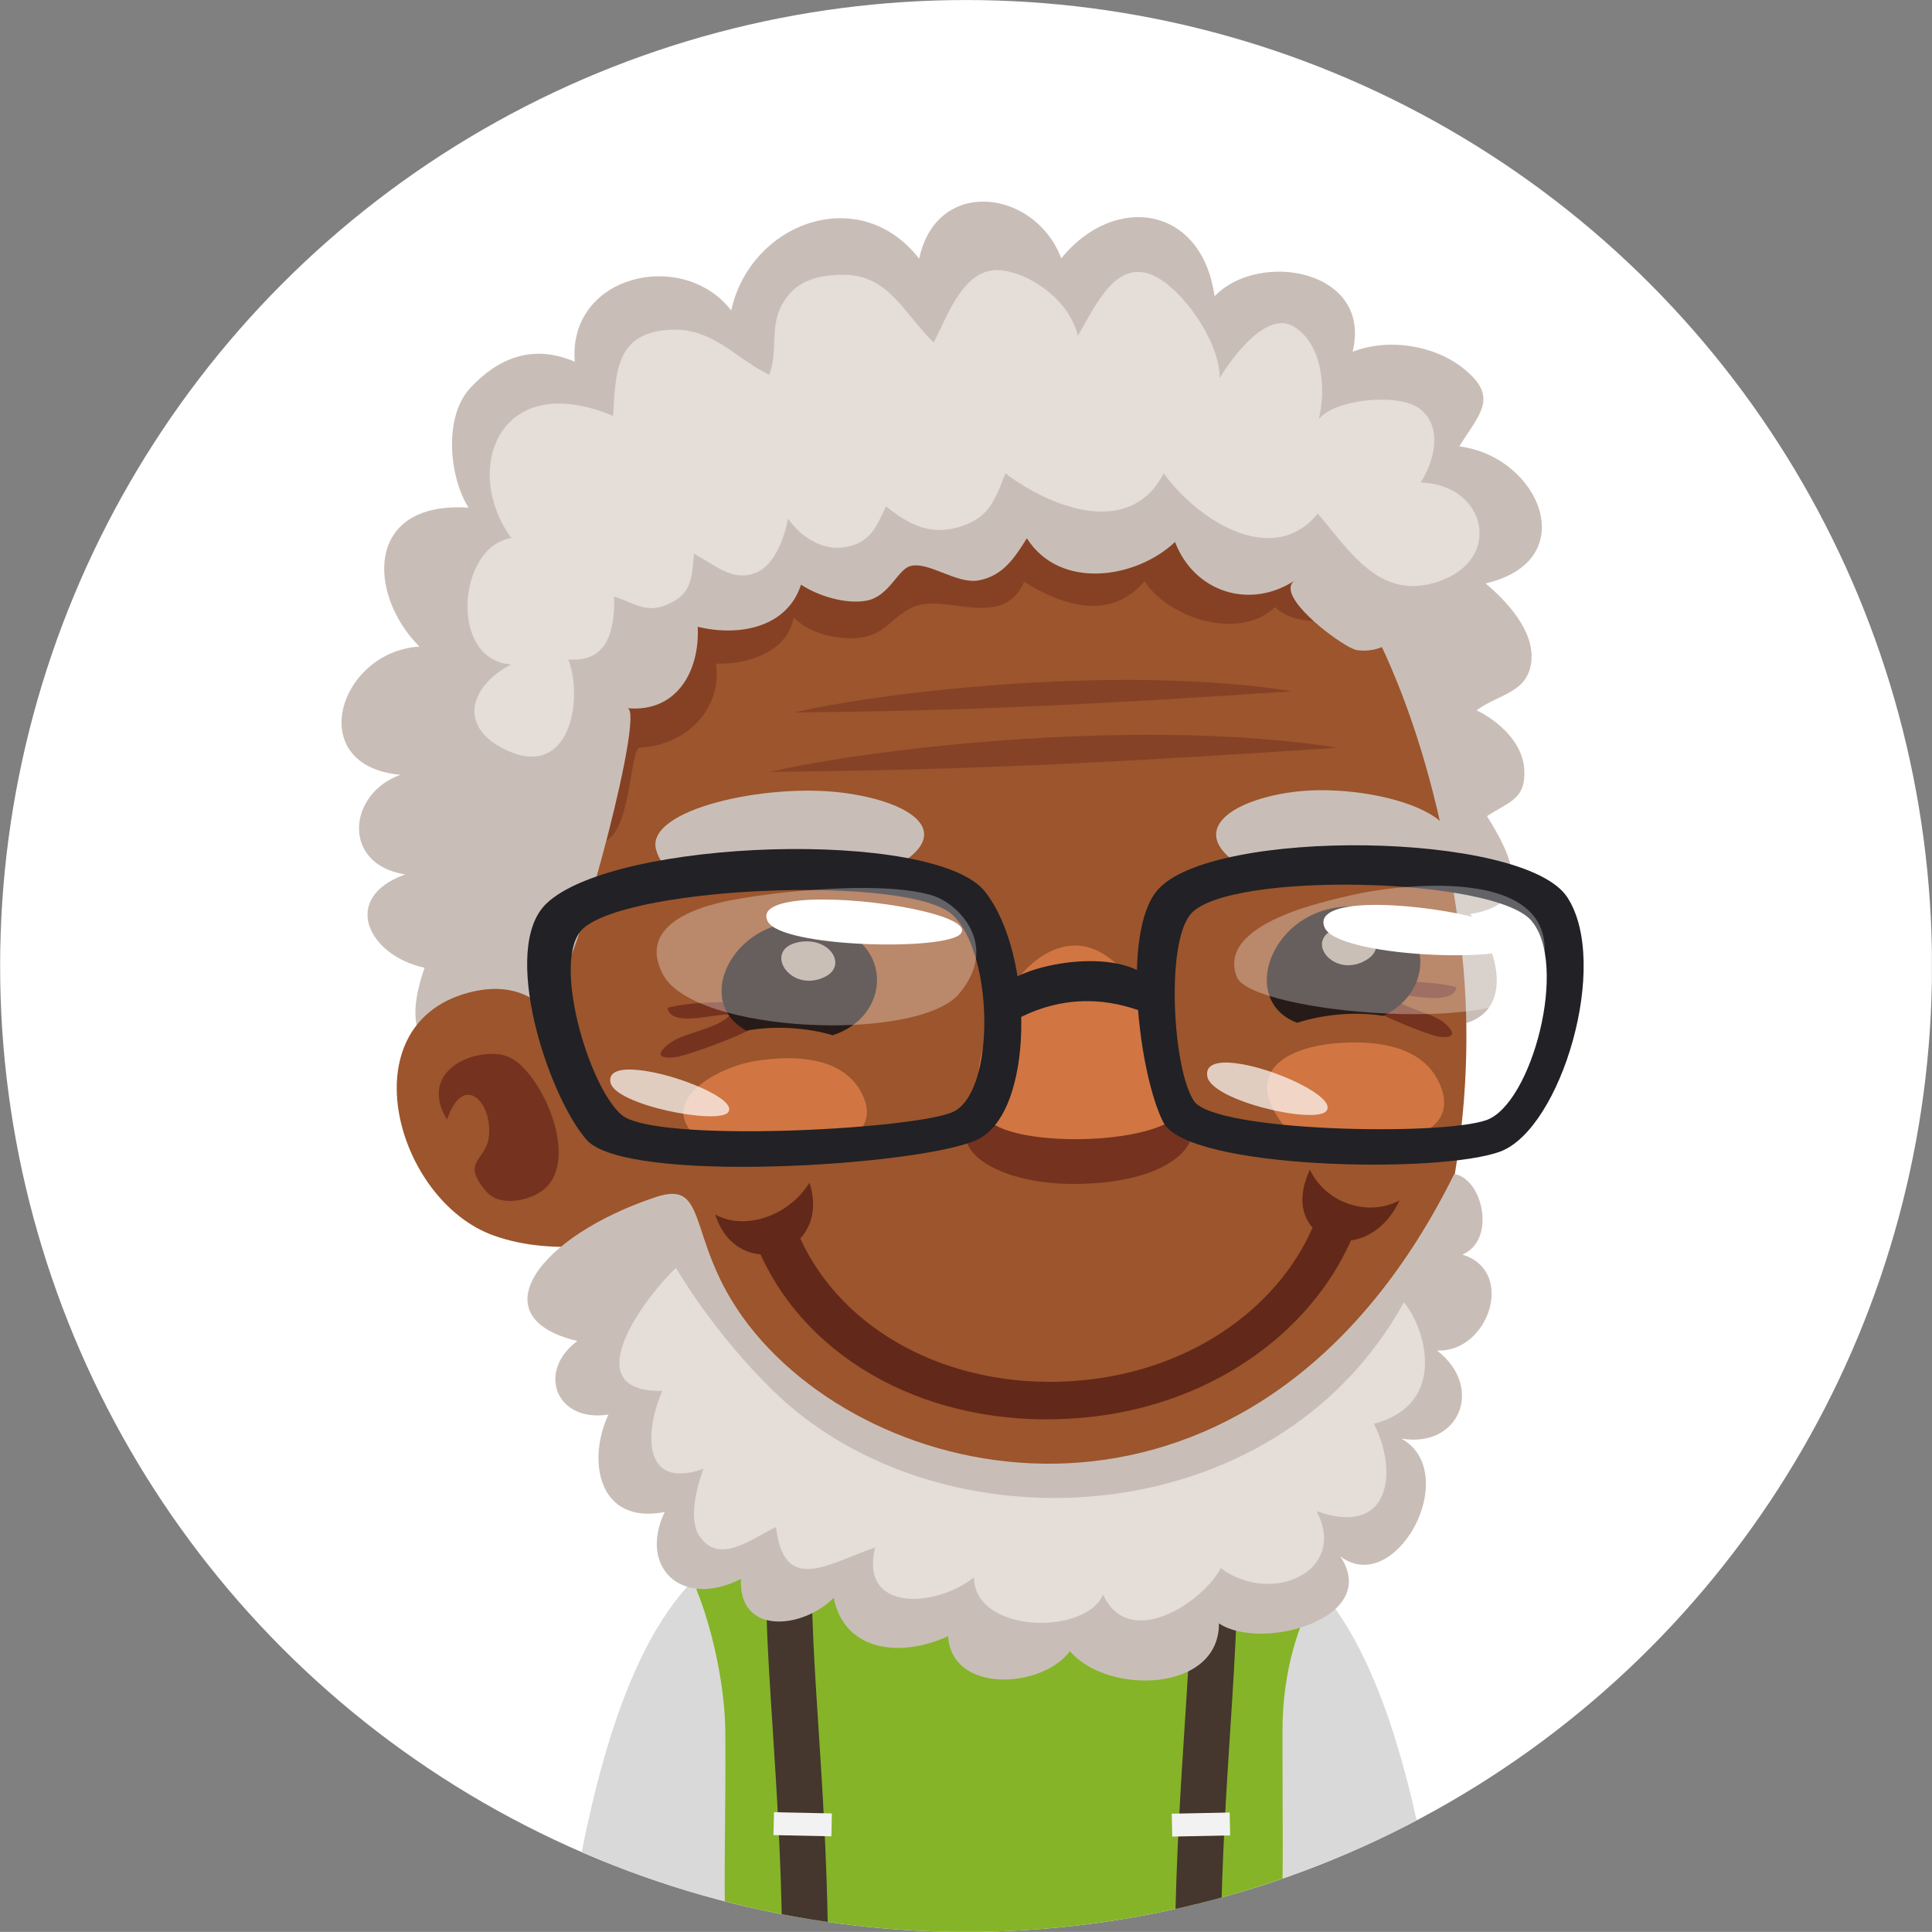 <?xml version="1.0" encoding="iso-8859-1" ?>
<!-- Generator: Adobe Illustrator 16.0.0, SVG Export Plug-In . SVG Version: 6.00 Build 0)  -->
<!DOCTYPE svg PUBLIC "-//W3C//DTD SVG 1.1//EN" "http://www.w3.org/Graphics/SVG/1.1/DTD/svg11.dtd">
<svg version="1.1" xmlns="http://www.w3.org/2000/svg" xmlns:xlink="http://www.w3.org/1999/xlink" x="0px" y="0px"
     width="66.004px" height="66.001px" viewBox="0 0 66.004 66.001" style="enable-background:new 0 0 66.004 66.001;"
     xml:space="preserve">
<rect x="0" y="0" width="66.004" height="66.001" fill="#808080" stroke="none"/>
<g id="Layer_60">
<g>
<defs>
<circle id="SVGID_1_" cx="33.004" cy="33.001" r="33" />
		</defs>
<clipPath id="SVGID_2_">
<use xlink:href="#SVGID_1_" style="overflow:visible;" />
		</clipPath>
<rect style="clip-path:url(#SVGID_2_);fill:#FFFFFF;" width="66" height="65.998" />

<path style="clip-path:url(#SVGID_2_);fill:#D9D9D9;" d="M43.733,53.104l-4.536,3.578c0.789,1,2.563,3.814,3.893,9.315h6.009
			C48.142,59.728,46.602,54.91,43.733,53.104z" />

<path style="clip-path:url(#SVGID_2_);fill:#D9D9D9;" d="M24.766,53.104c-2.868,1.806-4.408,6.623-5.365,12.894h6.009
			c1.33-5.501,3.104-8.315,3.893-9.315L24.766,53.104z" />

<path style="clip-path:url(#SVGID_2_);fill:#85B428;" d="M43.814,59.138c0.002-2.109,0.573-3.766,1.272-4.958
			c0.179-0.308-1.142-2.896-10.845-2.854c-9.418,0.042-10.562,2.708-10.436,3.013c0.474,1.152,0.961,3.131,0.975,4.838
			c0.02,2.807-0.063,4.94,0.005,6.821H43.77C43.858,64.132,43.81,61.843,43.814,59.138z" />

<path style="clip-path:url(#SVGID_2_);fill:#45362E;" d="M42.031,59.083c0.189-2.933,0.34-5.248,0.1-6.672
			c-0.071-0.426-0.469-0.711-0.9-0.642c-0.426,0.071-0.713,0.476-0.642,0.901c0.21,1.244,0.058,3.592-0.118,6.311
			c-0.134,2.063-0.289,4.492-0.325,7.017h1.565C41.745,63.562,41.893,61.218,42.031,59.083z" />

<rect x="40.627" y="61.354" transform="matrix(-0.02 -1 1 -0.02 -20.494 104.598)" style="clip-path:url(#SVGID_2_);fill:#F2F2F2;" width="0.782" height="1.978" />

<path style="clip-path:url(#SVGID_2_);fill:#45362E;" d="M27.842,52.671c0.072-0.426-0.216-0.83-0.642-0.901
			c-0.425-0.068-0.829,0.216-0.901,0.642c-0.24,1.423-0.09,3.736,0.1,6.666c0.139,2.137,0.285,4.482,0.318,6.921h1.566
			c-0.035-2.526-0.19-4.957-0.324-7.022C27.783,56.26,27.632,53.915,27.842,52.671z" />

<rect x="26.423" y="61.952" transform="matrix(-1 -0.021 0.021 -1 53.525 125.242)" style="clip-path:url(#SVGID_2_);fill:#F2F2F2;" width="1.978" height="0.782" />

<path style="clip-path:url(#SVGID_2_);fill:#C9BEB7;" d="M49.856,15.251c0.677-1.104,1.38-1.671,0.145-2.66
			c-1.02-0.816-2.587-1.043-3.79-0.574c0.684-2.807-3.2-3.482-4.717-1.896c-0.435-3.11-3.42-3.529-5.238-1.297
			c-0.884-2.349-4.254-2.811-4.854,0.014c-2.029-2.614-5.755-1.24-6.422,1.766c-1.648-2.127-5.582-1.225-5.344,1.752
			c-1.312-0.557-2.494-0.252-3.566,0.894c-0.933,0.995-0.714,3.073-0.064,4.093c-3.563-0.231-3.444,2.982-1.678,4.746
			c-2.768,0.175-3.973,4.078-0.648,4.381c-1.804,0.641-2.024,3.066,0.164,3.403c-2.229,0.797-1.277,2.769,0.66,3.19
			c-0.681,1.978-0.246,2.763,1.296,3.981c0.944,0.747,1.599,1.687,2.412,2.597c2.142,2.393,3.672,5.251,5.752,7.639
			c2.007,2.307,4.31-1.656,5.994-2.619c2.232-1.277,4.948-1.969,7.514-1.587c2.274,0.337,3.876,2.712,6.188,2.764
			c1.402,0.03,2.299-1.159,2.881-2.285c0.656-1.269,0.446-2.265,0.719-3.505c0.257-1.168,1.371-1.5,2.086-2.321
			c0.31-0.354,1.221-2.687-0.005-2.673c2.069-0.021,2.065-1.742,1.39-3.063c-0.143-0.279-0.316-0.542-0.506-0.766
			c2.25-0.336,1.39-2.043,0.576-3.343c0.785-0.512,1.34-0.583,1.272-1.621c-0.059-0.898-0.886-1.636-1.628-1.996
			c0.791-0.576,1.775-0.592,1.873-1.703c0.093-1.031-0.858-2.037-1.564-2.631C54.109,19.149,52.593,15.593,49.856,15.251z" />

<path style="clip-path:url(#SVGID_2_);fill:#9C552C;" d="M31.526,13.792c-8.318,1.623-14.181,13.584-12.654,24.807
			c1.146,8.404,7.628,17.626,17.394,16.931c9.963-0.71,14.92-13.067,13.631-23.403C48.498,20.888,43.177,11.521,31.526,13.792z" />

<path style="clip-path:url(#SVGID_2_);fill:#9C552C;" d="M15.97,33.923c-4.085,1.125-2.445,7.089,0.891,8.285
			c1.07,0.385,2.206,0.437,3.3,0.36c0.021-0.034,0.044-0.067,0.066-0.103c0.488-0.774-0.195-5.121-0.445-5.94
			C19.151,34.464,17.931,33.382,15.97,33.923z" />

<path style="opacity:0.7;clip-path:url(#SVGID_2_);fill:#66241B;" d="M17.403,36.12c-0.919-0.426-3.208,0.338-2.132,2.132
			c0.567-1.664,1.582-0.573,1.427,0.61c-0.104,0.793-0.956,0.804-0.109,1.821c0.458,0.552,1.386,0.346,1.854,0.052
			C19.93,39.798,18.523,36.635,17.403,36.12z" />

<path style="opacity:0.4;clip-path:url(#SVGID_2_);fill:#66261E;" d="M26.314,26.368c6.525-0.051,11.664-0.308,19.371-0.822
			C39.263,24.519,30.172,25.487,26.314,26.368z" />

<path style="opacity:0.4;clip-path:url(#SVGID_2_);fill:#66261E;" d="M27.137,24.339c5.729-0.045,10.24-0.27,17.008-0.722
			C38.506,22.716,30.523,23.565,27.137,24.339z" />

<path style="clip-path:url(#SVGID_2_);fill:#C9BEB7;" d="M49.959,42.862c1.166-0.489,0.707-2.593-0.277-2.755
			c-6.428,12.997-18.667,11.276-23.648,5.713c-2.779-3.104-1.623-5.591-3.626-4.925c-4.046,1.348-6.052,4.121-2.683,4.918
			c-1.404,1.043-0.727,2.796,1.061,2.514c-0.729,1.541-0.371,3.776,1.922,3.33c-0.902,1.892,0.584,3.314,2.605,2.284
			c-0.092,1.944,2.117,1.71,3.17,0.646c0.371,1.855,2.316,2.049,3.908,1.309c0.119,1.984,3.233,1.791,4.162,0.51
			c1.256,1.502,5.104,1.43,5.09-0.947c1.428,0.971,5.57-0.158,4.146-2.288c1.882,1.425,4.195-2.822,2.093-4.022
			c1.979,0.333,2.84-1.758,1.209-3.012C50.844,46.226,51.809,43.426,49.959,42.862z" />

<path style="opacity:0.7;clip-path:url(#SVGID_2_);fill:#F0EAE6;" d="M26.441,47.54c-2.09-2.029-3.346-4.223-3.346-4.223
			c-1.007,0.932-3.529,4.256-0.467,4.201c-0.585,1.303-0.734,3.423,1.402,2.662c-0.222,0.629-0.525,1.709-0.135,2.298
			c0.676,1.018,1.821,0.063,2.616-0.311c0.271,2.315,1.747,1.271,3.386,0.699c-0.545,2.245,2.102,2.046,3.375,1.024
			c0.028,1.915,3.801,1.994,4.413,0.588c0.886,1.93,3.412,0.264,4.021-0.904c1.732,1.287,4.359,0.115,3.274-1.947
			c2.526,0.905,2.794-1.356,1.957-2.985c2.603-0.693,1.713-3.358,1.024-4.151C43.561,52.495,32.127,53.056,26.441,47.54z" />

<path style="opacity:0.4;clip-path:url(#SVGID_2_);fill:#66241B;" d="M41.266,15.574c-3.277-0.982-6.665-1.524-10.087-1.585
			c-3.037-0.053-6.337-0.223-9.168,1.059c-1.557,0.703-3.466,1.669-4.048,3.391c-0.716,2.122-0.429,4.52-0.086,6.688
			c0.172,1.092,1.007,4.077,2.723,3.634c0.973-0.251,0.908-3.206,1.262-3.222c1.559-0.07,2.823-1.306,2.597-2.865
			c1.077,0.029,2.452-0.387,2.653-1.586c0.44,0.455,1.13,0.68,1.795,0.713c0.045,0.002,0.091,0.004,0.136,0.004
			c1.213,0.012,1.385-0.766,2.197-1.086c1.113-0.439,3.008,0.817,3.751-0.842c1.298,0.813,2.935,1.355,4.111-0.02
			c0.834,1.271,3.226,2.047,4.46,0.883c1.288,1.26,5.071-0.168,3.974-2.215C46.619,16.813,42.947,16.077,41.266,15.574z" />

<path style="clip-path:url(#SVGID_2_);fill:#C9BEB7;" d="M37.33,10.411c-2.776-0.536-5.758-0.59-8.557-0.257
			c-4.711,0.562-10.396,2.798-11.885,7.788c-0.916,3.066-0.438,6.62-0.203,9.754c0.118,1.584-0.404,3.409-0.009,4.955
			c0.331,1.293,1.614,1.771,2.542,0.605c0.613-0.771,2.822-9.005,2.216-9.061c1.7,0.154,2.479-1.289,2.402-2.783
			c1.357,0.334,3.042,0.064,3.53-1.438c0.576,0.381,1.51,0.675,2.229,0.548c0.782-0.14,1.065-1.058,1.5-1.182
			c0.62-0.177,1.595,0.631,2.345,0.487c0.811-0.155,1.208-0.74,1.641-1.438c1.135,1.783,3.729,1.383,5.063,0.127
			c0.656,1.718,2.562,2.324,4.096,1.311c-0.64,0.422,0.93,1.736,1.741,2.213c0.173,0.102,0.312,0.164,0.387,0.173
			c1.112,0.133,1.711-0.714,2.214-1.6c1.257-2.218,0.273-4.531-1.325-6.309C45.216,12.038,40.22,10.97,37.33,10.411z" />

<path style="opacity:0.7;clip-path:url(#SVGID_2_);fill:#F0EAE6;" d="M48.531,16.486c0.463-0.706,0.778-1.878-0.006-2.508
			c-0.697-0.562-2.904-0.361-3.473,0.342c0.262-0.999,0.137-2.618-0.895-3.187c-0.895-0.492-2.063,1.066-2.486,1.781
			c0.004-1.141-1.07-2.748-2.002-3.354c-1.469-0.954-2.215,0.853-2.844,1.905c-0.271-1.107-1.436-2.039-2.529-2.221
			c-1.314-0.218-1.898,1.461-2.395,2.457c-0.985-0.934-1.521-2.311-3.068-2.313c-0.895-0.001-1.674,0.196-2.126,1.034
			c-0.413,0.766-0.126,1.607-0.426,2.385c-1.225-0.607-1.953-1.646-3.46-1.538c-1.783,0.127-1.797,1.472-1.873,2.94
			c-3.925-1.639-5.175,1.867-3.476,4.172c-1.853,0.285-2.146,4.191-0.005,4.318c-1.461,0.754-1.857,2.205-0.064,2.975
			c2.027,0.871,2.543-1.688,2.016-3.145c1.373,0.121,1.586-1.061,1.564-2.146c0.723,0.221,1.069,0.593,1.835,0.26
			c0.824-0.357,0.812-0.891,0.893-1.721c0.678,0.338,1.327,1.008,2.163,0.621c0.614-0.283,0.928-1.199,1.049-1.821
			c0.418,0.599,1.141,1.075,1.864,0.983c0.923-0.117,1.138-0.67,1.482-1.406c0.752,0.603,1.464,0.985,2.425,0.725
			c1.084-0.295,1.277-0.893,1.656-1.855c1.469,1.131,4.245,2.266,5.406,0c1.056,1.484,3.668,3.316,5.265,1.378
			c1.105,1.292,2.12,2.999,4.122,2.321C51.389,19.109,50.762,16.536,48.531,16.486z" />

<path style="opacity:0.7;clip-path:url(#SVGID_2_);fill:#66241B;" d="M22.806,34.438c0.13,0.684,1.658,0.168,2.142,0.223
			c-0.362,0.475-1.585,0.617-2.053,0.968c-0.498,0.37-0.416,0.571,0.219,0.481c0.377-0.055,2.445-0.801,2.692-1.064
			C26.846,33.933,23.326,34.231,22.806,34.438z" />

<path style="opacity:0.7;clip-path:url(#SVGID_2_);fill:#66241B;" d="M46.699,34.347c0.222,0.264,2.082,1.006,2.422,1.062
			c0.57,0.087,0.645-0.113,0.197-0.483c-0.421-0.35-1.521-0.49-1.847-0.964c0.436-0.056,2.167,0.457,2.284-0.226
			C49.288,33.528,45.764,33.235,46.699,34.347z" />

<path style="clip-path:url(#SVGID_2_);fill:#D17642;" d="M48.904,36.563c-0.768-0.955-2.261-1.014-3.317-0.916
			c-1.384,0.123-3.181,0.816-1.8,2.717c0.736,1.011,6.293,1.262,5.467-1.158C49.167,36.956,49.049,36.744,48.904,36.563z" />

<path style="clip-path:url(#SVGID_2_);fill:#D17642;" d="M29.092,36.867c-0.823-0.834-2.279-0.779-3.301-0.617
			c-1.333,0.215-3.631,1.497-1.708,2.816c1.386,0.952,6.404,0.563,5.401-1.626C29.381,37.212,29.248,37.023,29.092,36.867z" />

<path style="clip-path:url(#SVGID_2_);fill:#261B18;" d="M28.32,31.612c-2.976-0.805-4.849,2.514-2.82,3.598
			c0.946-0.174,2.065-0.109,2.948,0.158C30.444,34.718,30.533,32.214,28.32,31.612z" />

<path style="opacity:0.7;clip-path:url(#SVGID_2_);fill:#66241B;" d="M36.959,38.37c-1.252,0.016-2.354-0.555-3.529-0.034
			c-1.174,0.521,0.175,2.189,3.499,2.109c3.31-0.079,4.229-1.595,3.611-2.161C39.825,37.626,38.35,38.354,36.959,38.37z" />

<path style="clip-path:url(#SVGID_2_);fill:#D17642;" d="M36.886,32.31c-2.354-0.205-4.206,4.363-3.204,5.859
			c0.702,1.05,5.887,1.014,6.701-0.215C40.68,37.505,39.133,32.504,36.886,32.31z" />

<path style="opacity:0.7;clip-path:url(#SVGID_2_);fill:#F0DED1;" d="M27.26,32.192c-1.207,0.258-0.288,1.734,0.89,1.197
			C29,33.001,28.334,31.964,27.26,32.192z" />

<path style="clip-path:url(#SVGID_2_);fill:#261B18;" d="M46.631,30.999c-3.057-0.402-4.47,3.139-2.314,3.943
			c0.914-0.3,2.031-0.385,2.942-0.238C49.151,33.794,48.904,31.3,46.631,30.999z" />

<path style="opacity:0.7;clip-path:url(#SVGID_2_);fill:#F0DED1;" d="M45.658,31.714c-1.163,0.416-0.055,1.758,1.041,1.069
			C47.49,32.284,46.691,31.345,45.658,31.714z" />

<path style="opacity:0.8;clip-path:url(#SVGID_2_);fill:#541D15;" d="M47.813,41.009c-1.042,0.562-2.49,0.134-3.063-1.046
			c-0.41,0.874-0.285,1.558,0.092,1.977c-1.221,2.805-4.319,5.029-8.318,5.25c-4.106,0.233-7.736-1.709-9.183-4.879
			c0.391-0.429,0.579-1.085,0.314-1.905c-0.745,1.189-2.265,1.633-3.223,1.082c0.286,0.896,0.915,1.316,1.55,1.365
			c1.663,3.668,5.798,5.881,10.526,5.615c0.128-0.008,0.255-0.017,0.381-0.025c4.413-0.363,7.851-2.876,9.263-6.065
			C46.768,42.289,47.412,41.866,47.813,41.009z" />

<path style="clip-path:url(#SVGID_2_);fill:#C9BEB7;" d="M28.817,27.086c-2.627-0.347-6.796,0.567-6.401,1.949
			c0.394,1.382,1.873,0.273,3.876,0.315c2.124,0.045,3.809,0.645,4.685,0.011C32.443,28.3,30.997,27.372,28.817,27.086z" />

<path style="clip-path:url(#SVGID_2_);fill:#C9BEB7;" d="M44.116,27.065c-1.943,0.271-3.31,1.175-2.131,2.217
			c0.704,0.621,2.245,0.041,4.114,0.004c1.762-0.035,2.947,1.055,3.436-0.297C50.023,27.64,46.458,26.734,44.116,27.065z" />

<path style="clip-path:url(#SVGID_2_);fill:#212126;" d="M39.542,30.412c-1.249,1.462-0.613,6.339,0.203,7.933
			c0.821,1.6,9.428,1.771,11.509,0.996c2.076-0.773,3.77-6.428,2.289-8.689C52.063,28.394,41.376,28.265,39.542,30.412z
			 M50.775,38.269c-1.563,0.545-9.25,0.395-9.979-0.646c-0.725-1.045-0.99-5.422-0.104-6.411c1.303-1.454,10.312-1.245,11.613,0.229
			C53.605,32.913,52.334,37.724,50.775,38.269z" />

<path style="clip-path:url(#SVGID_2_);fill:#212126;" d="M18.66,30.876c-1.58,1.527,0.049,6.529,1.377,8.061
			c1.332,1.531,11.304,0.895,13.308,0.018c2.007-0.875,2.009-6.33,0.308-8.492C31.949,28.299,20.98,28.634,18.66,30.876z
			 M32.51,38.009c-1.5,0.59-10.133,1.042-11.271,0.082c-1.137-0.959-2.43-5.375-1.314-6.372c1.637-1.466,11.17-1.821,12.613-0.468
			C33.981,32.604,34.012,37.414,32.51,38.009z" />

<path style="clip-path:url(#SVGID_2_);fill:#212126;" d="M34.767,33.352c-0.216,0.104-1.114,1.372-0.478,1.67
			c0.156,0.077,2.023-1.568,4.904-0.397c0.366,0.15,0.716,0.111,0.593-0.39C39.326,32.36,36.081,32.702,34.767,33.352z" />

<path style="opacity:0.3;clip-path:url(#SVGID_2_);fill:#FFFFFF;" d="M46.072,30.604c-0.583,0.152-4.562,0.908-3.815,2.778
			c0.489,1.232,9.732,2.079,10.356,0.03C53.888,29.237,47.213,30.306,46.072,30.604z" />

<path style="opacity:0.3;clip-path:url(#SVGID_2_);fill:#FFFFFF;" d="M31.872,30.599c-1.511-0.477-4.708-0.219-6.557,0.094
			c-0.662,0.111-3.711,0.613-2.666,2.598c1.069,2.024,8.723,2.335,10.127,0.65C34.154,32.288,32.754,30.879,31.872,30.599z" />

<path style="clip-path:url(#SVGID_2_);fill:#FFFFFF;" d="M46.714,30.919c-0.995,0.037-1.675,0.258-1.462,0.766
			c0.422,1,6.244,1.24,6.719,0.581C52.438,31.617,48.85,30.847,46.714,30.919z" />

<path style="opacity:0.7;clip-path:url(#SVGID_2_);fill:#FFFFFF;" d="M42.227,36.325c-0.615-0.079-1.059,0.025-0.981,0.451
			c0.151,0.84,3.708,1.649,4.071,1.176C45.675,37.488,43.547,36.489,42.227,36.325z" />

<path style="clip-path:url(#SVGID_2_);fill:#FFFFFF;" d="M27.646,30.741c-0.98,0.051-1.644,0.265-1.423,0.727
			c0.433,0.91,6.151,1.033,6.606,0.421C33.276,31.288,29.738,30.639,27.646,30.741z" />

<path style="opacity:0.7;clip-path:url(#SVGID_2_);fill:#FFFFFF;" d="M21.813,36.556c-0.609-0.063-1.035,0.039-0.957,0.429
			c0.168,0.771,3.672,1.452,4.021,1.013C25.219,37.563,23.11,36.685,21.813,36.556z" />
	</g>
</g>
<g id="Layer_1">
</g>
</svg>
